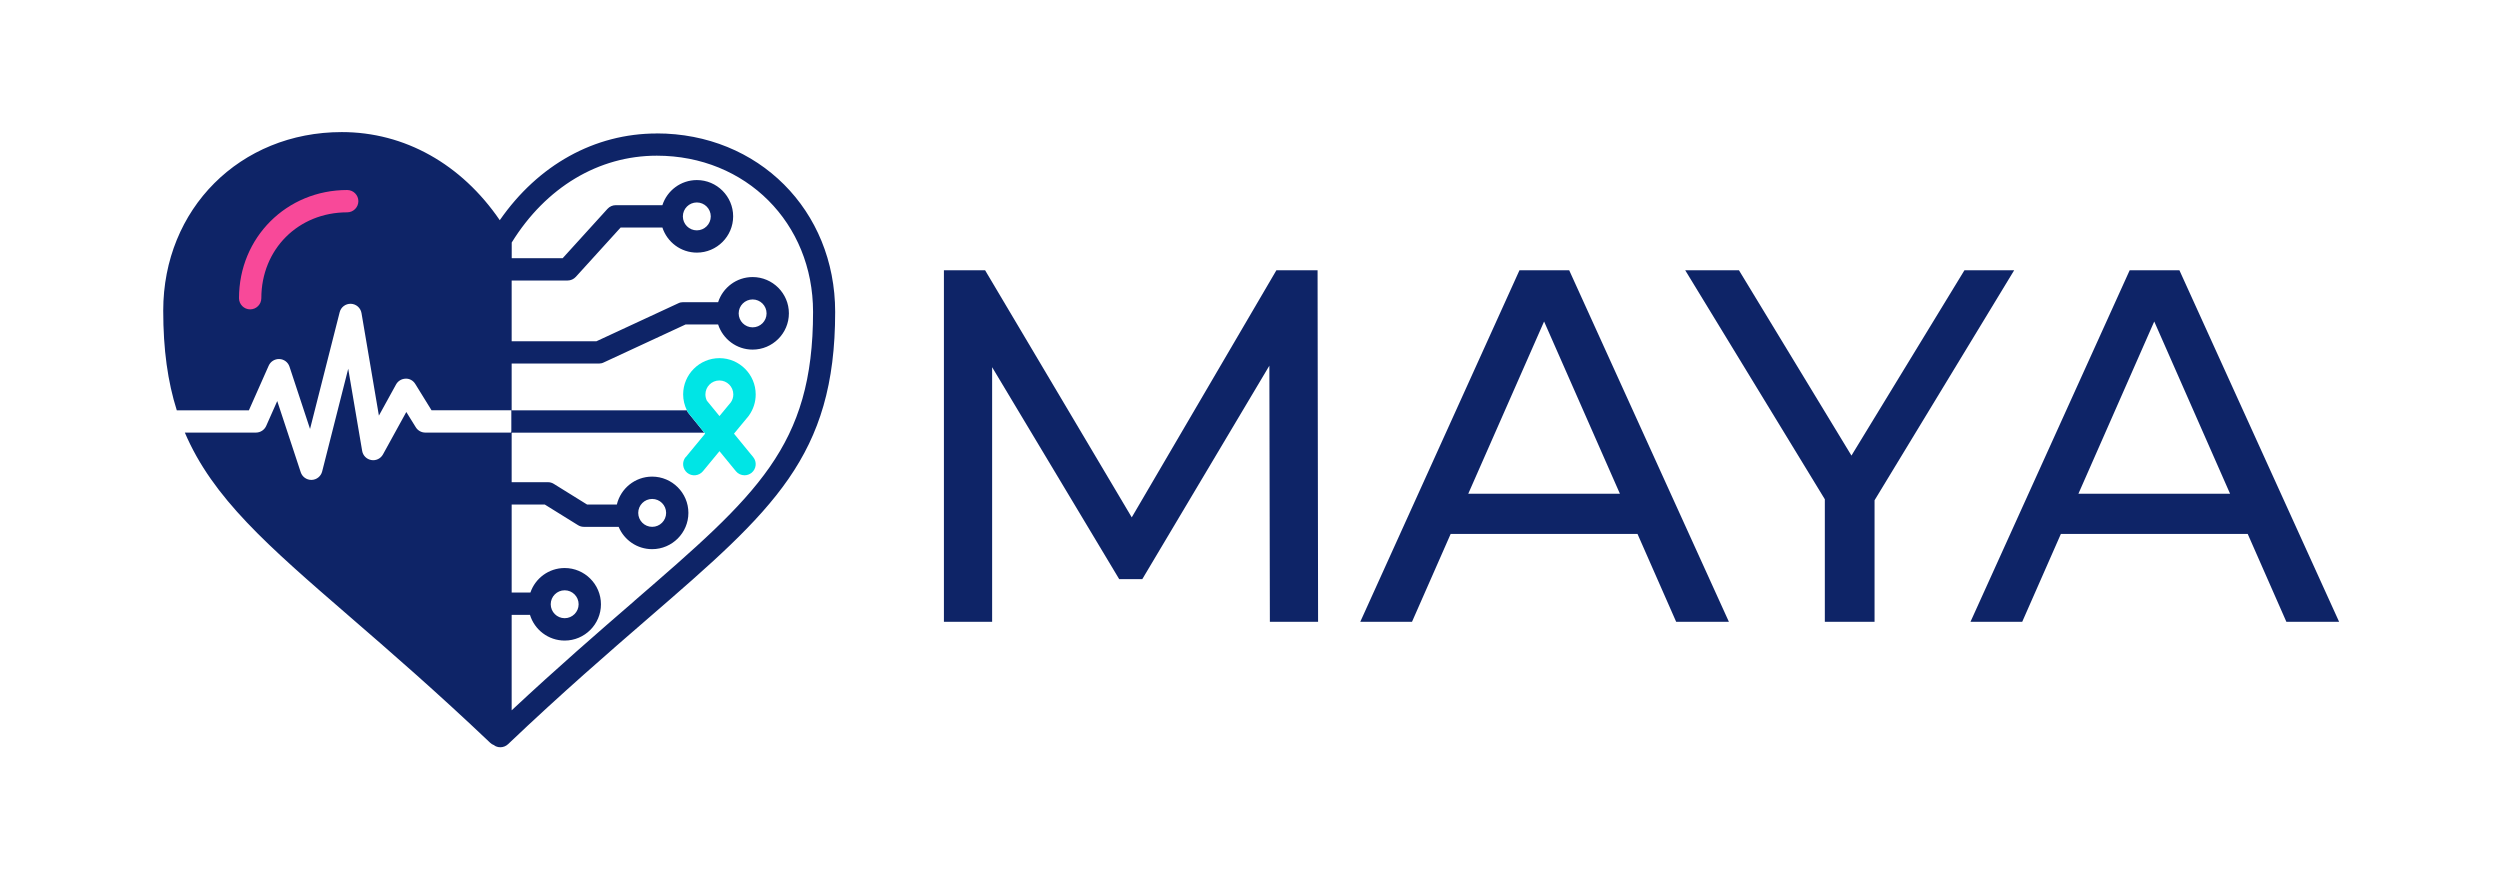 <?xml version="1.0" encoding="UTF-8"?>
<svg id="Elements" xmlns="http://www.w3.org/2000/svg" viewBox="0 0 448 158.5">
  <defs>
    <style>
      .cls-1 {
        fill: none;
      }

      .cls-2 {
        fill: #f84999;
      }

      .cls-3 {
        fill: #00e5e5;
      }

      .cls-4 {
        fill: #0e2467;
      }
    </style>
  </defs>
  <g>
    <path class="cls-4" d="M227.56,111.43l-.09-45.9-22.77,38.25h-4.14l-22.77-37.98v45.63h-8.64v-63h7.38l26.28,44.28,25.92-44.28h7.38l.09,63h-8.64Z"/>
    <path class="cls-4" d="M293.44,95.68h-33.48l-6.93,15.75h-9.27l28.53-63h8.91l28.62,63h-9.45l-6.93-15.75ZM290.29,88.48l-13.59-30.87-13.59,30.87h27.18Z"/>
    <path class="cls-4" d="M335.92,89.65v21.78h-8.91v-21.96l-25.02-41.04h9.63l20.16,33.21,20.25-33.21h8.91l-25.02,41.22Z"/>
    <path class="cls-4" d="M402.79,95.68h-33.48l-6.93,15.75h-9.27l28.53-63h8.91l28.62,63h-9.45l-6.93-15.75ZM399.63,88.48l-13.59-30.87-13.59,30.87h27.18Z"/>
  </g>
  <g>
    <path class="cls-1" d="M117.69,27.92c-10.43,0-19.88,5.66-26,15.56v2.81h9.13l8.03-8.84c.38-.42.92-.66,1.48-.66h8.36c.85-2.61,3.3-4.5,6.18-4.5,3.58,0,6.5,2.92,6.5,6.5s-2.92,6.5-6.5,6.5c-2.89,0-5.34-1.89-6.18-4.5h-7.48l-8.03,8.84c-.38.42-.92.66-1.48.66h-10.02v10.88h15.2l14.68-6.81c.26-.12.55-.19.84-.19h6.28c.85-2.61,3.3-4.5,6.18-4.5,3.58,0,6.5,2.92,6.5,6.5s-2.92,6.5-6.5,6.5c-2.89,0-5.34-1.89-6.18-4.5h-5.84l-14.68,6.81c-.26.12-.55.19-.84.19h-15.64v8.38h31.39c-.44-.89-.68-1.86-.68-2.86,0-3.58,2.92-6.5,6.5-6.5s6.5,2.92,6.5,6.5c0,1.37-.42,2.67-1.21,3.78l-.08.11-2.6,3.14,3.44,4.2c.7.85.58,2.12-.28,2.81-.37.3-.82.45-1.27.45-.58,0-1.15-.25-1.55-.73l-2.94-3.59-2.97,3.6c-.7.85-1.96.97-2.82.27-.85-.7-.97-1.96-.27-2.82l3.47-4.2-.14-.17h-34.51v8.88h6.5c.37,0,.74.1,1.05.3l5.96,3.7h5.34c.68-2.86,3.25-5,6.32-5,3.58,0,6.5,2.92,6.5,6.5s-2.92,6.5-6.5,6.5c-2.7,0-5.02-1.65-6-4h-6.23c-.37,0-.74-.1-1.05-.3l-5.96-3.7h-5.93v15.77h3.36c.88-2.55,3.3-4.39,6.14-4.39,3.58,0,6.5,2.92,6.5,6.5s-2.92,6.5-6.5,6.5c-2.92,0-5.4-1.94-6.22-4.61h-3.28v17.11c8.3-7.75,15.52-14,21.98-19.59,21.98-19.02,32.02-27.7,32.02-51.78,0-15.96-12.04-28-28-28Z"/>
    <circle class="cls-1" cx="101.19" cy="108.28" r="2.5"/>
    <path class="cls-1" d="M128.93,74.56l2.05-2.48c.28-.41.43-.9.43-1.4,0-1.38-1.12-2.5-2.5-2.5s-2.5,1.12-2.5,2.5c0,.39.09.77.26,1.12l2.26,2.76Z"/>
    <path class="cls-1" d="M47.72,76.34l1.98-4.46,4.21,12.76c.27.82,1.04,1.37,1.9,1.37.02,0,.05,0,.07,0,.89-.03,1.65-.65,1.87-1.51l4.67-18.41,2.5,14.72c.14.84.8,1.5,1.64,1.64.83.15,1.68-.26,2.09-1.01l4.18-7.6,1.7,2.74c.36.59,1.01.95,1.7.95h15.38v-.14h.04v-3.86h-14.3l-2.91-4.71c-.37-.61-1.05-1-1.75-.95-.71.02-1.36.41-1.7,1.04l-3.07,5.58-3.12-18.38c-.16-.93-.95-1.63-1.89-1.66-.96-.04-1.79.59-2.02,1.51l-5.31,20.92-3.68-11.16c-.26-.79-.97-1.33-1.8-1.37-.84-.04-1.59.43-1.93,1.19l-3.55,8h-12.92c.43,1.38.92,2.71,1.47,4h12.75c.79,0,1.51-.47,1.83-1.19Z"/>
    <circle class="cls-1" cx="124.87" cy="38.78" r="2.5"/>
    <circle class="cls-1" cx="134.87" cy="56.16" r="2.5"/>
    <circle class="cls-1" cx="116.87" cy="91.91" r="2.5"/>
    <path class="cls-4" d="M117.69,23.92c-11.15,0-21.25,5.63-28.13,15.54-6.88-10.07-17.07-15.79-28.31-15.79-18.24,0-32,13.76-32,32,0,6.96.81,12.75,2.43,17.86h12.92l3.55-8c.34-.76,1.09-1.22,1.93-1.19.83.04,1.54.58,1.8,1.37l3.68,11.16,5.31-20.92c.23-.92,1.06-1.54,2.02-1.51.94.04,1.73.73,1.89,1.66l3.12,18.38,3.07-5.58c.34-.62.99-1.02,1.7-1.04.7-.05,1.38.34,1.75.95l2.91,4.71h14.3v3.86h-.04v.14h-15.38c-.69,0-1.34-.36-1.7-.95l-1.7-2.74-4.18,7.6c-.41.75-1.25,1.16-2.09,1.01-.84-.14-1.5-.8-1.64-1.64l-2.5-14.72-4.67,18.41c-.22.86-.98,1.48-1.87,1.51-.02,0-.05,0-.07,0-.86,0-1.63-.55-1.9-1.37l-4.21-12.76-1.98,4.46c-.32.72-1.04,1.19-1.83,1.19h-12.75c5.01,11.74,14.85,20.26,29.5,32.94,7.29,6.31,15.55,13.46,25.22,22.65.2.19.43.33.68.42.11.08.22.16.35.22.25.11.52.16.79.16.5,0,1-.19,1.38-.55,9.67-9.19,17.93-16.34,25.22-22.65,22.24-19.24,33.4-28.9,33.4-54.8,0-18.24-13.76-32-32-32ZM113.67,107.7c-6.46,5.59-13.68,11.84-21.98,19.59v-17.11h3.28c.81,2.66,3.29,4.61,6.22,4.61,3.58,0,6.5-2.92,6.5-6.5s-2.92-6.5-6.5-6.5c-2.85,0-5.27,1.84-6.14,4.39h-3.36v-15.77h5.93l5.96,3.7c.32.2.68.3,1.05.3h6.23c.98,2.35,3.3,4,6,4,3.58,0,6.5-2.92,6.5-6.5s-2.92-6.5-6.5-6.5c-3.07,0-5.64,2.14-6.32,5h-5.34l-5.96-3.7c-.32-.2-.68-.3-1.05-.3h-6.5v-8.88h34.51l-2.93-3.62c-.07-.12-.13-.26-.19-.38h-31.39v-8.38h15.64c.29,0,.58-.06.84-.19l14.68-6.81h5.84c.85,2.61,3.3,4.5,6.18,4.5,3.58,0,6.5-2.92,6.5-6.5s-2.92-6.5-6.5-6.5c-2.89,0-5.34,1.89-6.18,4.5h-6.28c-.29,0-.58.06-.84.19l-14.68,6.81h-15.2v-10.88h10.02c.56,0,1.1-.24,1.48-.66l8.03-8.84h7.48c.85,2.61,3.3,4.5,6.18,4.5,3.58,0,6.5-2.92,6.5-6.5s-2.92-6.5-6.5-6.5c-2.89,0-5.34,1.89-6.18,4.5h-8.36c-.56,0-1.1.24-1.48.66l-8.03,8.84h-9.13v-2.81c6.12-9.9,15.57-15.56,26-15.56,15.96,0,28,12.04,28,28,0,24.08-10.03,32.76-32.02,51.78ZM98.69,108.28c0-1.38,1.12-2.5,2.5-2.5s2.5,1.12,2.5,2.5-1.12,2.5-2.5,2.5-2.5-1.12-2.5-2.5ZM114.37,91.91c0-1.38,1.12-2.5,2.5-2.5s2.5,1.12,2.5,2.5-1.12,2.5-2.5,2.5-2.5-1.12-2.5-2.5ZM132.37,56.16c0-1.38,1.12-2.5,2.5-2.5s2.5,1.12,2.5,2.5-1.12,2.5-2.5,2.5-2.5-1.12-2.5-2.5ZM122.37,38.78c0-1.38,1.12-2.5,2.5-2.5s2.5,1.12,2.5,2.5-1.12,2.5-2.5,2.5-2.5-1.12-2.5-2.5Z"/>
    <path class="cls-3" d="M122.87,81.9c-.7.85-.58,2.11.27,2.82.85.7,2.11.58,2.82-.27l2.97-3.6,2.94,3.59c.39.48.97.73,1.55.73.45,0,.89-.15,1.27-.45.85-.7.98-1.96.28-2.81l-3.44-4.2,2.6-3.14.08-.11c.79-1.11,1.21-2.41,1.21-3.78,0-3.58-2.92-6.5-6.5-6.5s-6.5,2.92-6.5,6.5c0,.99.24,1.97.68,2.86.06.13.12.26.19.38l2.93,3.62.14.17-3.47,4.2ZM128.91,68.18c1.38,0,2.5,1.12,2.5,2.5,0,.51-.15.99-.43,1.4l-2.05,2.48-2.26-2.76c-.17-.35-.26-.73-.26-1.12,0-1.38,1.12-2.5,2.5-2.5Z"/>
  </g>
  <g id="path4">
    <path class="cls-2" d="M44.83,55.44c-1.1,0-2-.9-2-2,0-10.87,8.52-19.39,19.39-19.39,1.1,0,2,.9,2,2s-.9,2-2,2c-8.77,0-15.39,6.62-15.39,15.39,0,1.1-.9,2-2,2Z"/>
  </g>
</svg>